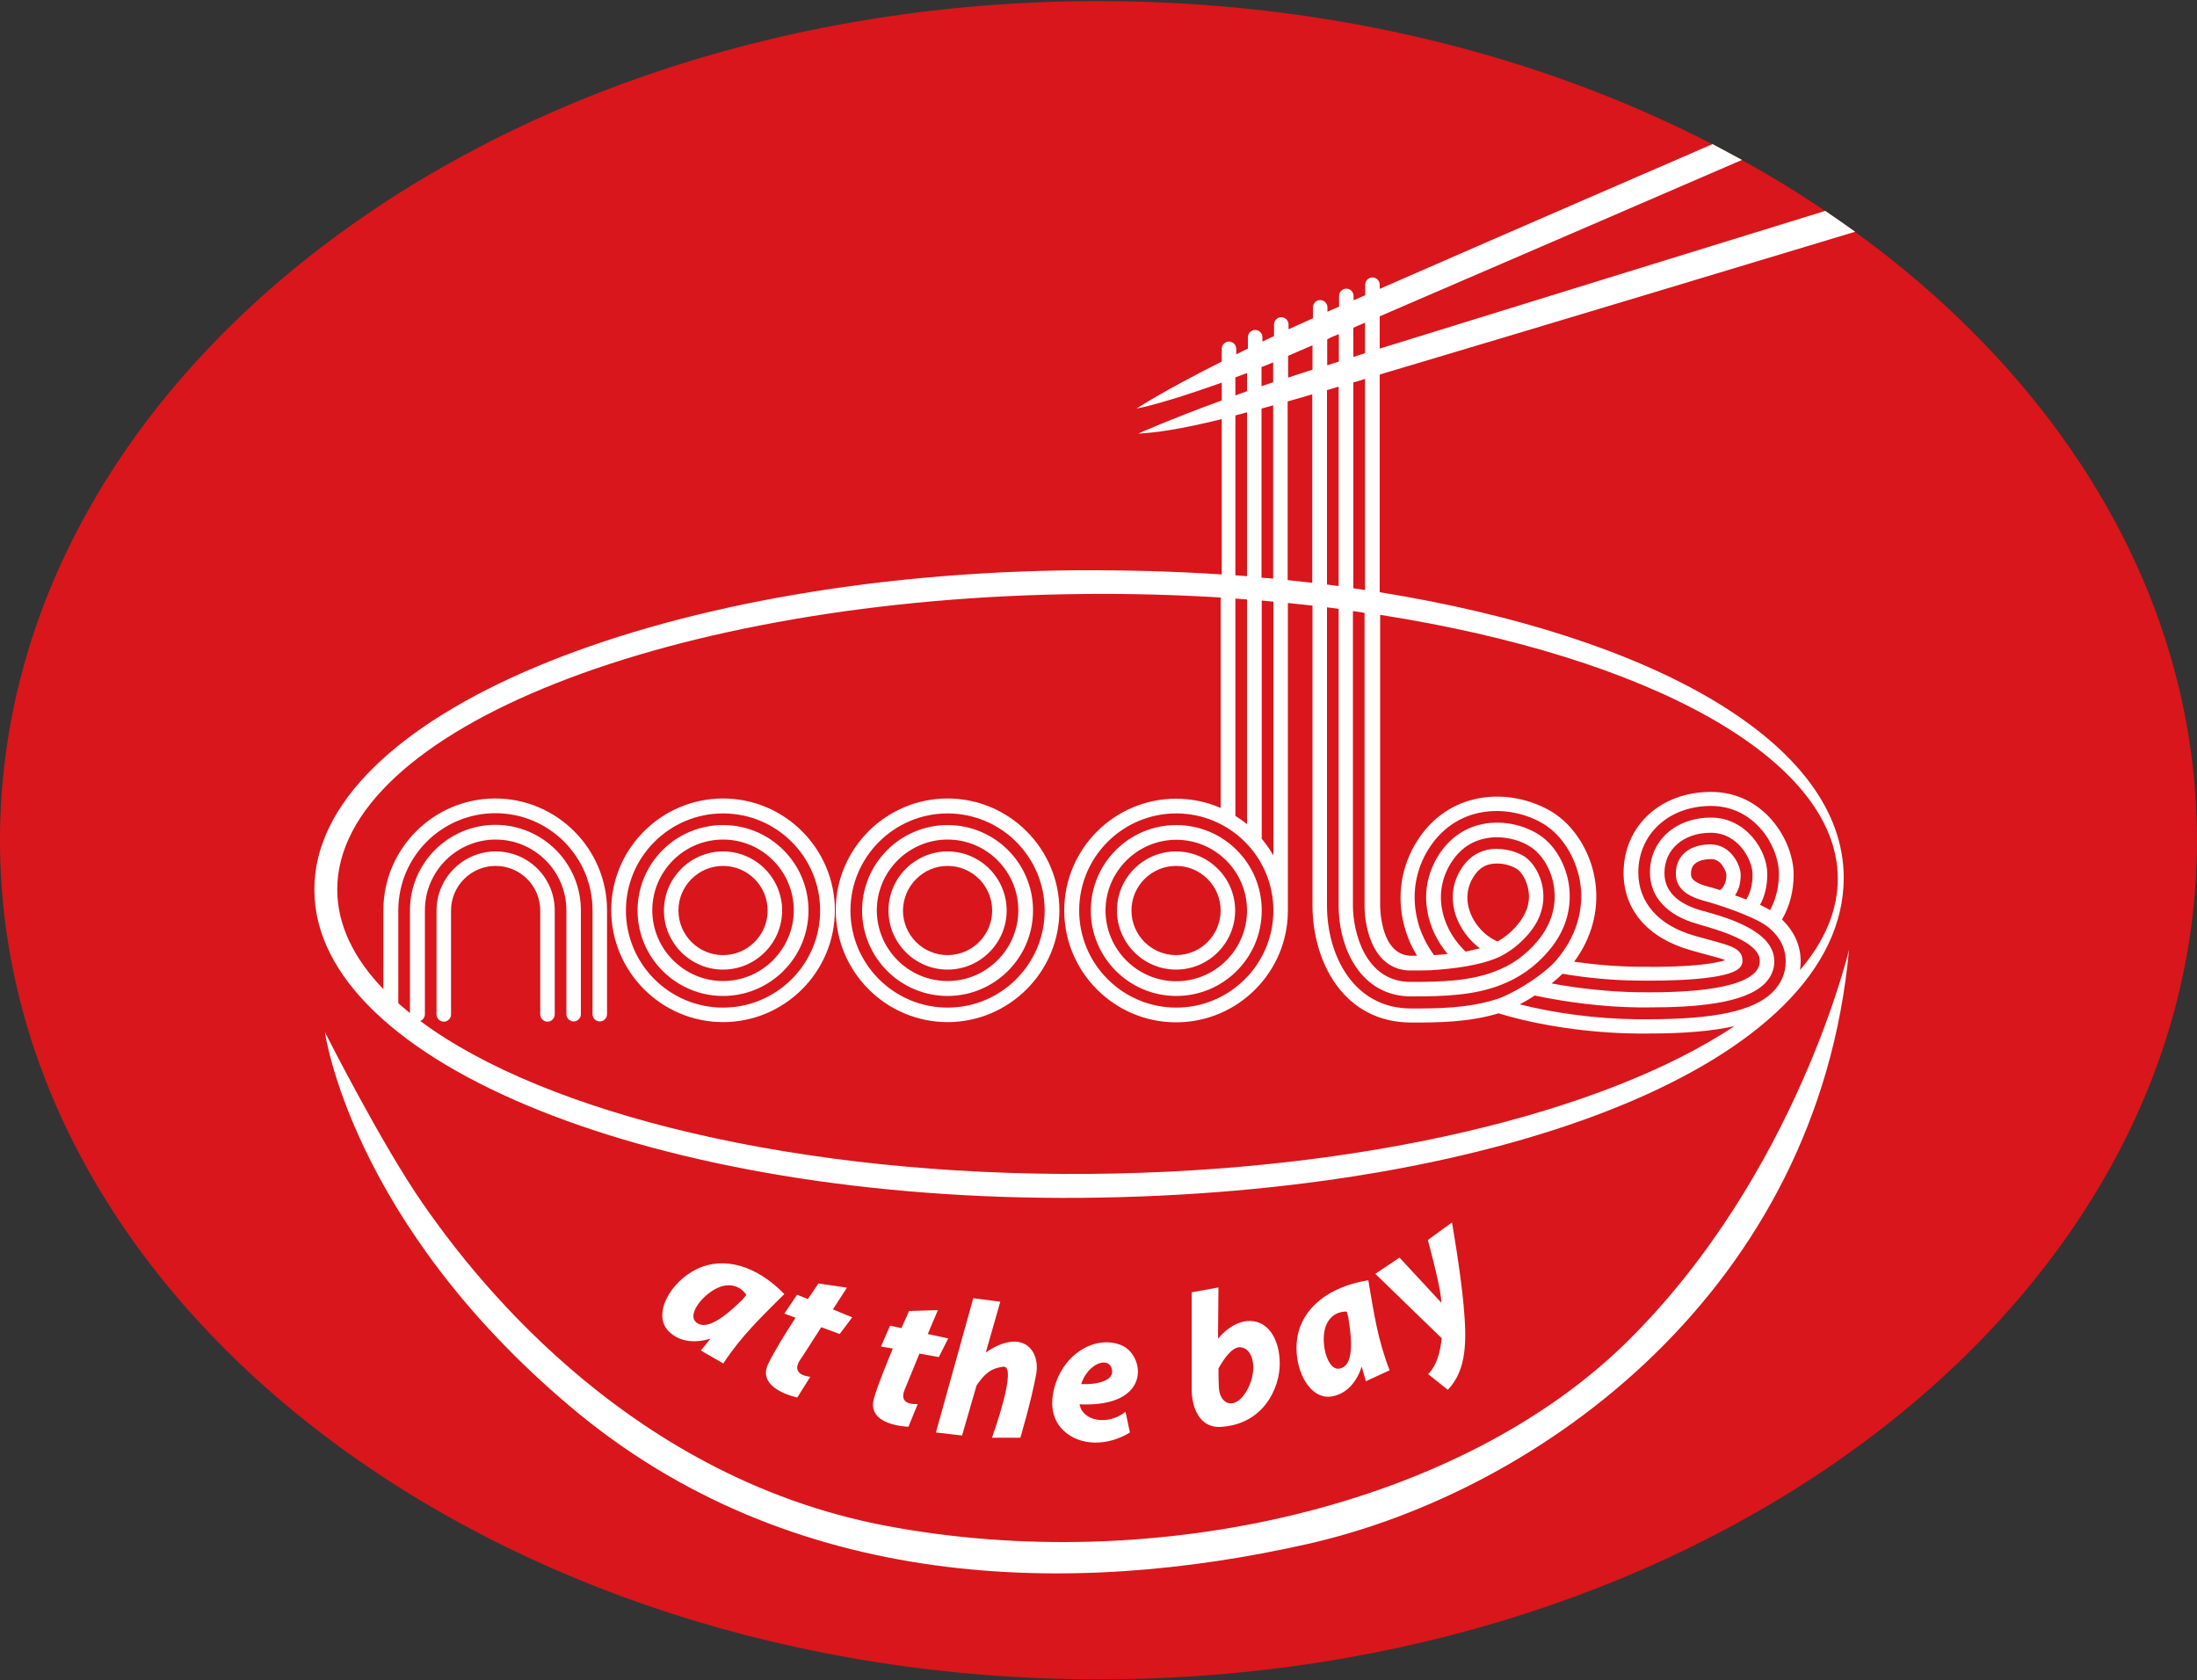 <?xml version="1.0" encoding="utf-8"?>
<!-- Generator: Adobe Illustrator 24.0.1, SVG Export Plug-In . SVG Version: 6.00 Build 0)  -->
<svg version="1.1" id="Layer_2" xmlns="http://www.w3.org/2000/svg" xmlns:xlink="http://www.w3.org/1999/xlink" x="0px" y="0px"
	 viewBox="0 0 1000 765" style="enable-background:new 0 0 1000 765;" xml:space="preserve">
<rect x="0" y="0" width="1000" height="765" fill="#333333" stroke="none"/>
<style type="text/css">
	.st0{fill:#D9161B;}
	.st1{fill:#FFFFFF;}
</style>
<g>
	<path class="st0" d="M1000,382.5c0,211-223.9,382-500,382S0,593.5,0,382.5s223.9-382,500-382c103.5,0,199.7,24,279.5,65.2
		c4.5,2.3,9,4.7,13.4,7.2c13.1,7.2,25.8,15,37.9,23.2c4.6,3.1,9.2,6.3,13.6,9.5C940.2,175.1,1000,273.5,1000,382.5z"/>
	<g>
		<path class="st1" d="M329.2,620.7c8.4-12.7,17-20.8,27.8-31.6c-12.7-13-27.5-17.3-39.8-11.4c-12.3,6-20.4,20.8-12.8,28.4
			c5.3,5.3,12.9,5.2,19,3.3l-4.4,5.4L329.2,620.7z M316.8,601.9c-4.6-4.1,5.1-14.9,12.4-16.5c7.3-1.6,10.5,4.1,10.5,4.1l-1.7,2.1
			C327.7,601.7,320.8,605.4,316.8,601.9z"/>
		<path class="st1" d="M590.5,608.8c-2.2,13.5,5.2,28.7,15.7,26.9c7.3-1.2,11.7-7.5,13.6-13.6l1.9,6.7l10.8-5
			c-5.5-14.2-7.1-25.9-9.7-41C604.9,585.7,592.8,595.3,590.5,608.8z M609.9,623c-6,1.4-9.2-12.8-6.3-19.7c2.9-6.9,9.4-6.2,9.4-6.2
			l0.7,2.6C616.1,614,615.1,621.8,609.9,623z"/>
		<path class="st1" d="M373.8,604.2l8.4,3.1l5.7-7.6l-8.8-3.6c3.6-5.6,6.4-9.9,6.4-9.9l-13-1.9c0,0-1.9,2.9-4.8,7.1l-4.9-2L357,598
			l5.1,1.9c-4.7,7.2-9.8,15.5-12.4,20.9c-5.7,11.6,13.2,15.4,13.2,15.4l5.9-9.4c-5.7-0.8-7.2-3.3-4.9-7.3
			C365.2,617.7,369.4,611,373.8,604.2z"/>
		<path class="st1" d="M418.5,616.2l8.8,1.6l4.3-8.5l-9.3-2c2.6-6.1,4.6-10.9,4.6-10.9l-13.1,0.4c0,0-1.4,3.2-3.5,7.8l-5.2-1.1
			L401,613l5.4,0.9c-3.3,7.9-7,17-8.6,22.7c-3.6,12.5,15.7,12.9,15.7,12.9l4.2-10.3c-5.7,0.2-7.7-2-6-6.4
			C412.4,631,415.4,623.7,418.5,616.2z"/>
		<path class="st1" d="M464.4,654.6c0,0,4.9-16.4,7.2-28.8c2.1-11.3-6.4-21.4-22.9-10.1l6.6-23.1L443,591l-17,61.1l11.9,1.4
			l6.6-22.8c5.2-7.8,9-7.9,11.9-8.5c7.4-1.5-4.9,32.3-4.9,32.3H464.4z"/>
		<path class="st1" d="M510.4,612.4c-11.3-4.7-26.2,3.3-30.5,19.4c-4.3,16,6.5,23.9,16.4,24.8c10,1,18-4.5,18-4.5l-2-9.4
			c-8,6.4-19.6,4.3-20.9-3.4C524.6,640.8,521.2,616.8,510.4,612.4z M492.1,630.1c3-9.2,12.2-12.8,13.9-7.1
			C507.8,628.9,498.4,630.4,492.1,630.1z"/>
		<path class="st1" d="M542.4,588.3c0,0,0,39.9,0,44.4c0,4.5,1.6,17,12.7,16.9c20-0.9,27.4-17.7,27.4-28.8
			c0-11.2-5.5-20.3-14.9-19.4c-6,0.6-10.6,4.9-13.2,8c0.1-11.7,0.2-23.3,0.2-23.3L542.4,588.3z M564.4,613.3
			c5.9,0.2,8.4,10,3.3,19.4c-5.1,9.4-12.3,7.2-12.9-0.8c-0.1-1.8-0.2-5-0.2-8.9C556.9,618.8,560.7,613.2,564.4,613.3z"/>
		<path class="st1" d="M650,625.5l9,7.2c8.8-9.2,8.6-22.7,7.2-38.3c-1.4-15.6-5.3-37.9-5.3-37.9l-11,8c0,0,4.9,17.8,5.9,25.6
			c0.1,1,0.2,2,0.3,3l-19.1-20.6l-11,7.4l30.2,29.3C655,621.9,650,625.5,650,625.5z"/>
		<path class="st1" d="M329.1,453.4c21.4,0,38.9-17.4,38.9-38.9s-17.4-38.9-38.9-38.9s-38.9,17.4-38.9,38.9S307.7,453.4,329.1,453.4
			z M329.1,382.2c17.8,0,32.2,14.5,32.2,32.2s-14.5,32.2-32.2,32.2s-32.2-14.5-32.2-32.2S311.3,382.2,329.1,382.2z"/>
		<path class="st1" d="M431.3,453.4c21.4,0,38.9-17.4,38.9-38.9s-17.4-38.9-38.9-38.9c-21.4,0-38.9,17.4-38.9,38.9
			S409.9,453.4,431.3,453.4z M431.3,382.2c17.8,0,32.2,14.5,32.2,32.2s-14.5,32.2-32.2,32.2c-17.8,0-32.2-14.5-32.2-32.2
			S413.6,382.2,431.3,382.2z"/>
		<path class="st1" d="M496.5,414.5c0,21.4,17.4,38.9,38.9,38.9s38.9-17.4,38.9-38.9s-17.4-38.9-38.9-38.9S496.5,393,496.5,414.5z
			 M567.6,414.5c0,17.8-14.5,32.2-32.2,32.2s-32.2-14.5-32.2-32.2s14.5-32.2,32.2-32.2S567.6,396.7,567.6,414.5z"/>
		<path class="st1" d="M329.1,441.4c14.8,0,26.9-12.1,26.9-26.9c0-14.8-12.1-26.9-26.9-26.9s-26.9,12.1-26.9,26.9
			C302.2,429.3,314.3,441.4,329.1,441.4z M329.1,394.2c11.2,0,20.3,9.1,20.3,20.3c0,11.2-9.1,20.3-20.3,20.3s-20.3-9.1-20.3-20.3
			C308.8,403.3,317.9,394.2,329.1,394.2z"/>
		<path class="st1" d="M329.1,465.3c28,0,50.9-22.8,50.9-50.9c0-28-22.8-50.9-50.9-50.9c-28,0-50.9,22.8-50.9,50.9
			C278.3,442.5,301.1,465.3,329.1,465.3z M329.1,370.3c24.4,0,44.2,19.8,44.2,44.2c0,24.4-19.8,44.2-44.2,44.2
			c-24.4,0-44.2-19.8-44.2-44.2C284.9,390.1,304.7,370.3,329.1,370.3z"/>
		<path class="st1" d="M431.3,441.4c14.8,0,26.9-12.1,26.9-26.9c0-14.8-12.1-26.9-26.9-26.9c-14.8,0-26.9,12.1-26.9,26.9
			C404.4,429.3,416.5,441.4,431.3,441.4z M431.3,394.2c11.2,0,20.3,9.1,20.3,20.3c0,11.2-9.1,20.3-20.3,20.3
			c-11.2,0-20.3-9.1-20.3-20.3C411.1,403.3,420.2,394.2,431.3,394.2z"/>
		<path class="st1" d="M431.3,465.3c28,0,50.9-22.8,50.9-50.9c0-28-22.8-50.9-50.9-50.9c-28,0-50.9,22.8-50.9,50.9
			C380.5,442.5,403.3,465.3,431.3,465.3z M431.3,370.3c24.4,0,44.2,19.8,44.2,44.2c0,24.4-19.8,44.2-44.2,44.2
			c-24.4,0-44.2-19.8-44.2-44.2C387.1,390.1,407,370.3,431.3,370.3z"/>
		<path class="st1" d="M508.4,414.5c0,14.8,12.1,26.9,26.9,26.9s26.9-12.1,26.9-26.9c0-14.8-12.1-26.9-26.9-26.9
			S508.4,399.6,508.4,414.5z M555.6,414.5c0,11.2-9.1,20.3-20.3,20.3s-20.3-9.1-20.3-20.3c0-11.2,9.1-20.3,20.3-20.3
			S555.6,403.3,555.6,414.5z"/>
		<path class="st1" d="M225.6,387.6c-14.8,0-26.9,12.1-26.9,26.9v47.3c0,1.8,1.5,3.3,3.3,3.3c1.8,0,3.3-1.5,3.3-3.3v-47.3
			c0-11.2,9.1-20.3,20.3-20.3c11.2,0,20.3,9.1,20.3,20.3v47.3c0,1.8,1.5,3.3,3.3,3.3c1.8,0,3.3-1.5,3.3-3.3v-47.3
			C252.5,399.6,240.5,387.6,225.6,387.6z"/>
		<path class="st1" d="M403.8,694.7C281.7,671.8,211.3,575,192.5,548c-18.8-27-44.6-78.1-44.6-78.1s11.7,86.3,112.1,170.8
			s228.3,86.3,335.1,62.2s232.4-116.2,246.5-270.5c0,0-24.1,102.1-100.4,177.8S525.8,717.6,403.8,694.7z"/>
		<path class="st1" d="M492.1,545.3c192.4-1.6,347.1-61.9,347.1-145.7c0-61.7-87.2-110-211.2-130v-99.1
			c65.3-19.4,179.7-53.9,216.4-65c-4.5-3.2-9-6.4-13.6-9.5c-37.3,11.5-142.8,44.1-202.8,62.7V144c57-24.6,145.1-62.6,164.9-71.2
			c-4.4-2.4-8.9-4.8-13.4-7.2c-18,7.8-96.5,41.8-151.5,65.9v-1.9c0-1.8-1.5-3.3-3.3-3.3c-1.8,0-3.3,1.5-3.3,3.3v4.8
			c-1.8,0.8-3.6,1.6-5.3,2.3v-2c0-1.8-1.5-3.3-3.3-3.3s-3.3,1.5-3.3,3.3v4.9c-1.8,0.8-3.6,1.6-5.3,2.3v-2c0-1.8-1.5-3.3-3.3-3.3
			s-3.3,1.5-3.3,3.3v5c-0.2,0.1-0.5,0.2-0.7,0.3c-3.6,1.6-7.1,3.2-10.4,4.7v-2.2c0-1.8-1.5-3.3-3.3-3.3s-3.3,1.5-3.3,3.3v5.3
			c-1.8,0.8-3.6,1.7-5.3,2.5v-2c0-1.8-1.5-3.3-3.3-3.3s-3.3,1.5-3.3,3.3v5.2c-1.8,0.9-3.6,1.7-5.3,2.6v-2.5c0-1.8-1.5-3.3-3.3-3.3
			s-3.3,1.5-3.3,3.3v5.8c-26.7,13.4-38.8,21.4-38.8,21.4c8.8-1.7,24.2-6.6,38.8-11.8v8.1c-24.2,8.8-38,15.1-38,15.1
			c8.4-0.5,18.3-1.8,38-6.6v70.7c-21.3-1.4-43.4-2-65.9-1.9c-192.3,1.6-347.8,66.8-347.1,145.7C143.3,484.3,299.7,546.9,492.1,545.3
			z M604,276.5c1.8,0.2,3.6,0.4,5.3,0.7v134.9c0,20,10.3,41.5,33,41.5c14.9,0,28.3-0.4,40.8-5.2c8.5-3.3,15.6-8.3,21.6-15.3
			c9.6-11.1,10.4-22.2,9.5-29.6c-1.2-9.5-6.2-18.4-13.1-23.1c-5.6-3.9-16-7.6-27-5.1c-8.4,1.9-15.4,7.2-20.1,15.3
			c-9.1,15.9-4.3,32.7,4.9,43.7c-2,0.2-4.1,0.4-6.2,0.5c-2.8-3.9-5.1-8.2-6.6-12.7c-3.8-11.6-2.7-23.8,3.3-34.2
			c5.4-9.4,13.6-15.6,23.5-17.8c12.6-2.8,24.7,1.4,31.2,6c8,5.6,13.9,15.9,15.3,26.8c1.5,11.9-2.3,23.9-10.7,33.8l-1,1.2
			c-7.5,7.8-20.5,15.1-26.6,17c0,0,0,0,0,0c0,0,0,0,0,0c-13.3,4.2-27.4,4.2-38.8,4.2c-26.3,0-38.3-24.3-38.3-46.8V276.5z
			 M562.3,272.5c1.8,0.1,3.5,0.3,5.3,0.4v102.3c-1.7-1.4-3.5-2.6-5.3-3.8V272.5z M579.6,414.5c0,24.4-19.8,44.2-44.2,44.2
			s-44.2-19.8-44.2-44.2c0-24.4,19.8-44.2,44.2-44.2S579.6,390.1,579.6,414.5z M574.2,381.7c0-0.1,0.1-0.2,0.1-0.4V273.4
			c1.8,0.2,3.6,0.3,5.3,0.5v115.5C578,386.7,576.2,384.1,574.2,381.7z M574.2,263v-77c1.7-0.5,3.5-0.9,5.3-1.5v78.9
			C577.8,263.3,576,263.1,574.2,263z M586.2,182.7c0.6-0.2,1.2-0.3,1.8-0.5c2.5-0.7,5.7-1.6,9.3-2.7v85.8c-3.7-0.4-7.4-0.8-11.2-1.2
			V182.7z M604,177.6c1.7-0.5,3.5-1,5.3-1.6v90.8c-1.8-0.2-3.5-0.5-5.3-0.7V177.6z M683.1,435.3
			C683.1,435.3,683.1,435.2,683.1,435.3C683.1,435.2,683.2,435.2,683.1,435.3c4.8-2.5,8.9-5.8,12.5-10c5.4-6.2,7.6-13.1,6.7-20.3
			c-0.9-7-4.7-12.5-8-14.8c-4.5-3.1-11.9-4.6-17.5-3.3c-5.2,1.2-9.3,4.4-12.3,9.6c-4.5,7.8-3.5,15.3-1.9,20.2c2,5.9,6,11.3,11,15
			c-2,0.5-4.1,1-6.5,1.5c-9.5-8.9-15.7-24.6-7.3-39.3c3.8-6.6,9.1-10.6,15.7-12.1c8.3-1.9,16.9,0.7,21.7,4.1
			c5.3,3.7,9.3,10.9,10.2,18.5c0.8,6,0,15.2-7.9,24.4c-5.3,6.2-11.5,10.6-19,13.4c-11.4,4.4-24.1,4.8-38.4,4.8
			c-20.8,0-26.3-22.8-26.3-34.8v-134c1.8,0.2,3.6,0.5,5.3,0.8v133.3c0,11,4.4,29.5,21,29.5c3,0,6,0,8.8-0.1c0,0,0,0,0,0
			c0,0,0.1,0,0.1,0C660.9,441.1,674.2,439.6,683.1,435.3z M668.9,414.6c-1.2-3.6-1.9-9.1,1.4-14.8c2.1-3.6,4.6-5.7,8-6.4
			c1-0.2,2-0.3,3.1-0.3c3.8,0,7.3,1.3,9.2,2.6c1.7,1.1,4.5,4.9,5.2,10.2c0.7,5.3-1.1,10.4-5.1,15.1c-2.7,3.2-5.7,5.7-9.1,7.6
			C675.7,426,670.9,420.7,668.9,414.6z M779.3,428.2c-1.9-0.5-4.1-1.1-6.5-1.8l-1.7-0.5c-16.2-4.6-25.4-15.1-25.4-28.7
			c0-17.5,13.9-30.3,33.1-30.3c19.9,0,30.9,18.3,30.9,30.9c0,6.1-1.4,11.6-4,16.5c-1.4-0.8-3-1.6-4.6-2.4c2.2-3.9,3.3-8.6,3.3-14.1
			c0-10.7-9.7-25.6-25.6-25.6c-16.1,0-27.8,10.5-27.8,24.9c0,11.2,7.7,19.6,21.6,23.5l1.6,0.5c7.3,2.1,26.8,7.5,26.8,16.3
			c0,2.1-0.8,3.9-2.4,5.5c-9.5,9.3-42.4,8.9-53.2,8.8c-12.4-0.2-26.3-1.6-39.2-4c1.8-1.4,3.5-2.9,5-4.4c11.2,1.9,22.9,3,34.2,3.1
			c14.9,0.2,40.8-0.3,46.3-5.7c1.2-1.2,1.4-2.4,1.4-3C793.4,432,788.1,430.6,779.3,428.2z M698.6,453.2c14.9,3.2,31.8,5.2,46.6,5.4
			c1.8,0,3.7,0,5.6,0c20.4,0,43.1-1.6,52.4-10.8c2.9-2.9,4.4-6.3,4.4-10.2c0-13.8-21.4-19.8-31.6-22.7l-1.6-0.4
			c-11.1-3.2-16.8-8.9-16.8-17.1c0-10.8,8.7-18.3,21.1-18.3c12.5,0,19,12.4,19,19c0,4.7-1,8.4-2.9,11.4c-1.7-0.7-3.4-1.3-5.1-1.9
			c1.8-2.5,2.6-5.7,2.6-9.5c0-3.8-4.2-13.7-13.7-13.7c-9.6,0-15.8,5.1-15.8,13.2c-0.1,5.9,3.8,9.9,12.2,12.3
			c6.5,1.7,22.9,7,29.5,11.9c5.6,4.5,8.3,9.7,8.3,15.9c0,5.3-2.1,10.1-6,14c-8.6,8.5-26.1,12.3-56.8,12.3l-5,0
			c-18.1-0.2-37.3-2.7-53.3-6.8C694.1,456,696.3,454.7,698.6,453.2z M785.8,398.1c0,4.1-1.5,6-2.9,7.1c-2.5-0.8-4.6-1.4-5.9-1.7
			c-7.4-2.1-7.4-4.5-7.3-6.1c0-5.7,6.4-6.3,9.2-6.3C783.6,391,785.7,397,785.8,398.1z M836.5,399.6c0.1,14.6-5.9,28.8-17.2,42
			c0.2-1.3,0.3-2.6,0.3-3.9c0-7.3-2.9-13.7-8.5-19.1c3.5-6,5.3-12.9,5.3-20.5c0-15.4-13.4-37.6-37.6-37.6c-23,0-39.8,15.5-39.8,36.9
			c0,16.8,11,29.6,30.3,35.1l1.7,0.5c2.5,0.7,4.7,1.3,6.6,1.8c3,0.8,6,1.6,7.7,2.3c-3.6,1.2-13.8,3.4-39.7,3
			c-9.6-0.1-19.5-0.9-29.1-2.3c7.9-10.6,11.3-23.2,9.7-35.7c-1.6-12.8-8.6-24.8-18.1-31.4c-7.6-5.3-21.7-10.3-36.4-7
			c-11.8,2.6-21.4,9.9-27.8,21c-6.9,12.1-8.3,26.1-3.9,39.6c1.2,3.8,2.9,7.4,5,10.8c-0.8,0-1.7,0-2.5,0c-14.2,0-14.3-21.9-14.3-22.8
			V279.9C750.1,299,836,345.1,836.5,399.6z M621.3,268.6c-1.8-0.3-3.5-0.5-5.3-0.8v-93.7c1.7-0.5,3.5-1,5.3-1.6V268.6z M621.3,146.9
			v13.9c-1.8,0.6-3.6,1.1-5.3,1.7v-13.3C617.7,148.4,619.5,147.7,621.3,146.9z M609.4,152.1v12.5c-1.9,0.6-3.6,1.1-5.3,1.7v-11.8
			C605.7,153.6,607.5,152.8,609.4,152.1z M597.4,157.2v11.1c-0.7,0.2-1.3,0.4-1.9,0.6c-3.2,1-6.2,2-9.2,3V162
			C589.2,160.7,593,159.1,597.4,157.2z M579.4,165c0,0,0.1,0,0.1-0.1v9.1c-1.8,0.6-3.6,1.2-5.3,1.8v-8.7
			C576.1,166.4,577.8,165.7,579.4,165z M562.3,171.8c1.8-0.7,3.6-1.4,5.3-2v8.3c-1.8,0.6-3.6,1.3-5.3,1.9V171.8z M562.3,189.1
			c1.7-0.4,3.5-0.9,5.3-1.4v74.6c-1.8-0.1-3.5-0.3-5.3-0.4V189.1z M494,270.4c21-0.2,41.6,0.4,61.6,1.6v95.8
			c-6.2-2.7-13.1-4.2-20.3-4.2c-28,0-50.9,22.8-50.9,50.9c0,28,22.8,50.9,50.9,50.9s50.9-22.8,50.9-50.9V274.5
			c3.7,0.4,7.5,0.8,11.2,1.2v136.4c0,25.7,14.1,53.4,45,53.4c11.5,0,25.8,0,39.7-4.2c17.8,5.5,41.3,9,63,9.2c1.7,0,3.4,0,5.1,0
			c16.5,0,29.3-1.1,39.3-3.4c-59.1,39.3-168.2,66.2-293.3,67.3c-132.8,1.1-248.1-27.3-304.9-69.6c1.2-0.5,2.1-1.7,2.1-3.1v-47.3
			c0-17.8,14.5-32.2,32.2-32.2c17.8,0,32.2,14.5,32.2,32.2v47.3c0,1.8,1.5,3.3,3.3,3.3c1.8,0,3.3-1.5,3.3-3.3v-47.3
			c0-21.4-17.4-38.9-38.9-38.9c-21.4,0-38.9,17.4-38.9,38.9v46.8c-1.8-1.5-3.6-3-5.3-4.5v-42.3c0-24.4,19.8-44.2,44.2-44.2
			c24.4,0,44.2,19.8,44.2,44.2v47.3c0,1.8,1.5,3.3,3.3,3.3s3.3-1.5,3.3-3.3v-47.3c0-28-22.8-50.9-50.9-50.9
			c-28,0-50.9,22.8-50.9,50.9v35.9c-13.5-14-20.9-29.2-21-45.1C153.2,332.4,305.5,272,494,270.4z"/>
	</g>
</g>
</svg>

